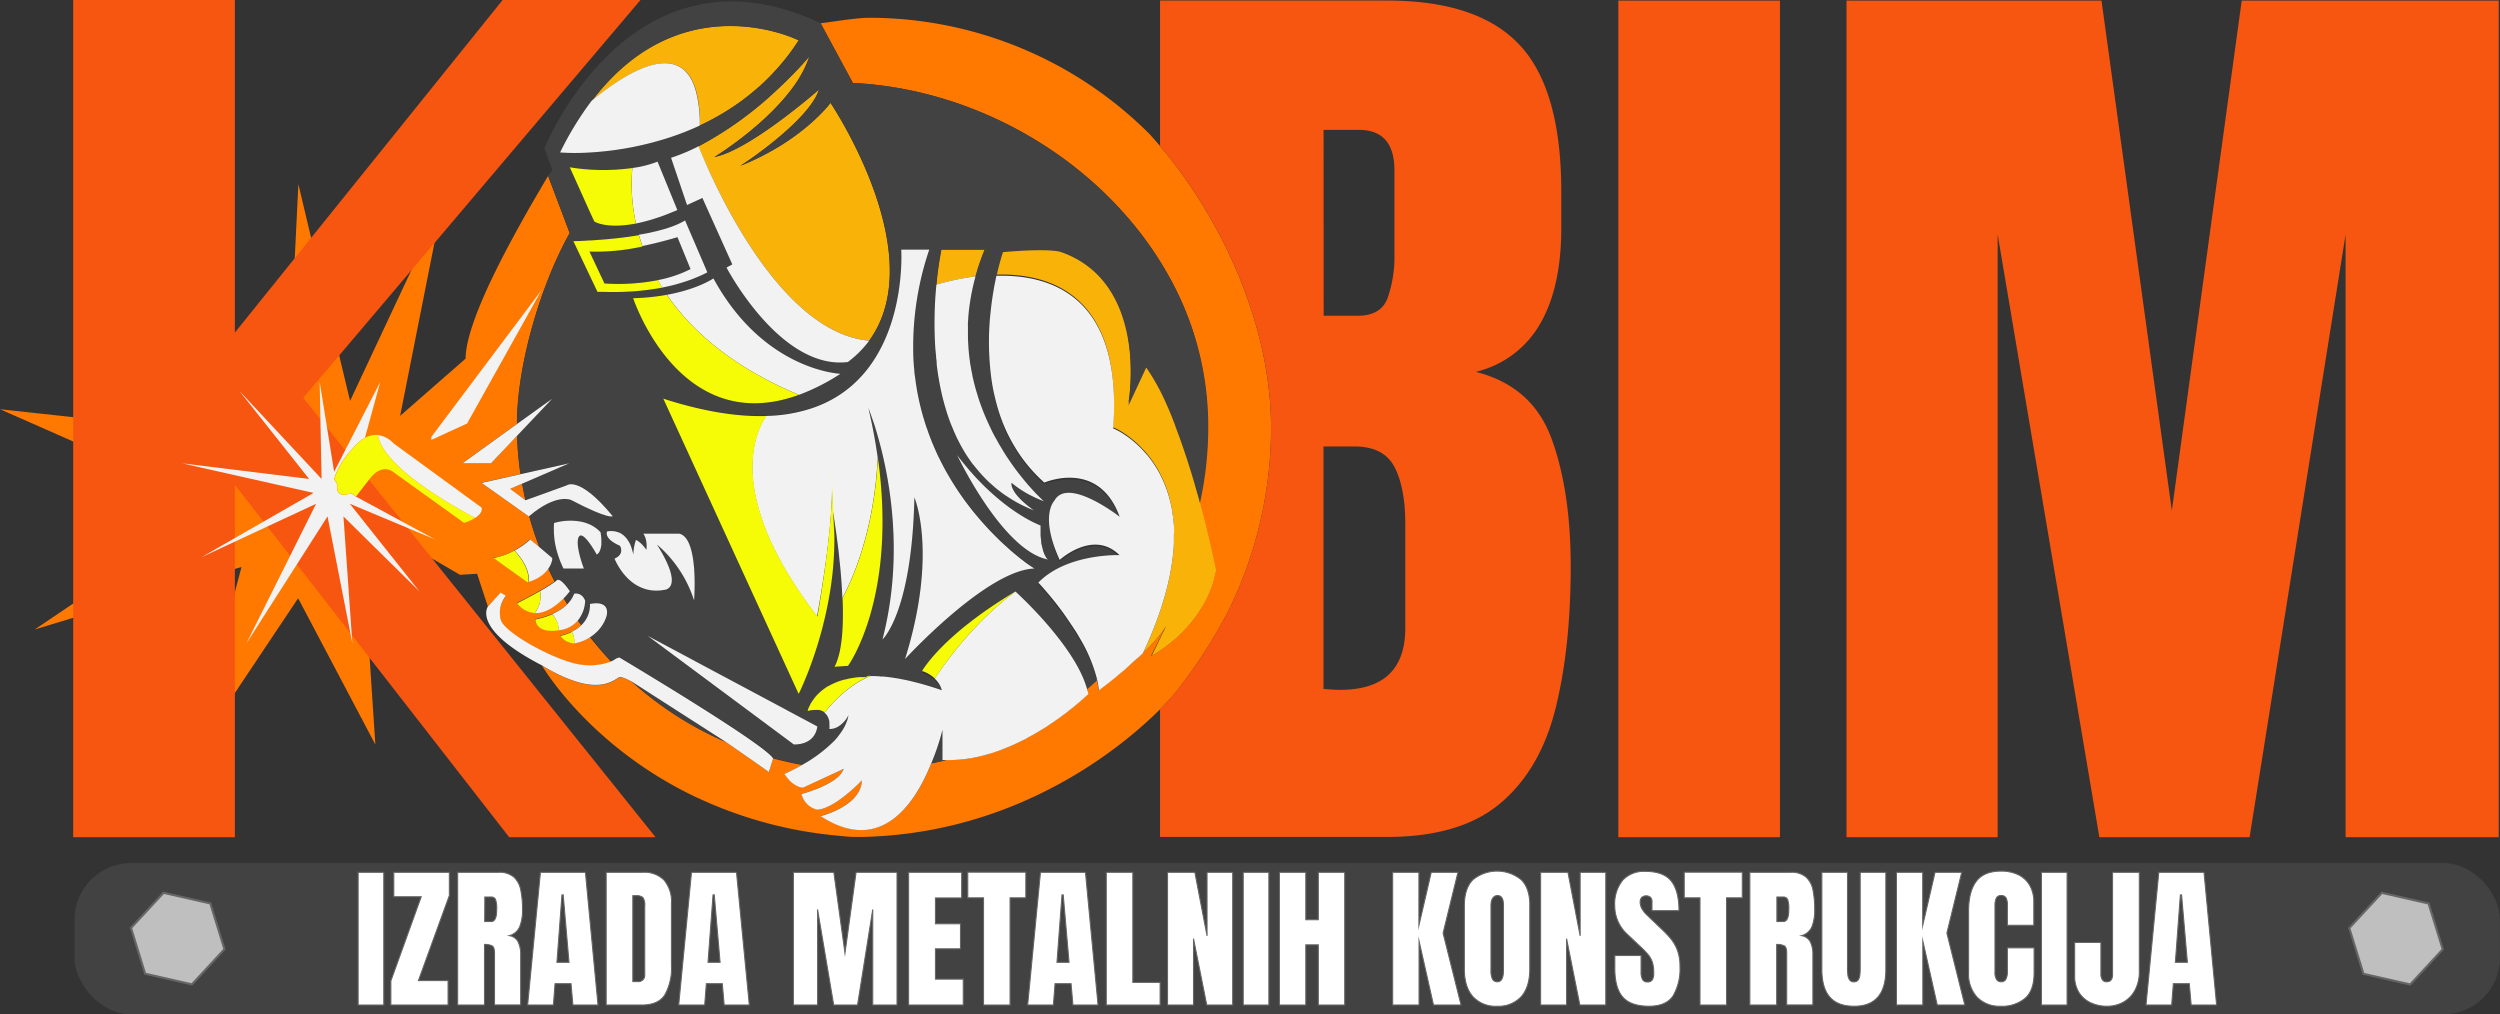 <svg xmlns="http://www.w3.org/2000/svg" viewBox="0 0 585.31 237.47"><rect x="0" y="0" width="585.31" height="237.47" fill="#333333" stroke="none"/><defs><style>.cls-1{fill:#f9b208;}.cls-2{fill:#ff7900;}.cls-3{fill:#424242;}.cls-4{fill:#f75611;}.cls-5{fill:#fff;stroke-width:0.25px;}.cls-5,.cls-6{stroke:#666;stroke-miterlimit:10;}.cls-6{fill:#bfbfbf;stroke-width:0.5px;}.cls-7{fill:#f2f2f2;}.cls-8{fill:#f6fc06;}</style></defs><g id="lite_orange" data-name="lite orange"><path class="cls-1" d="M244,274.67c-.24.37-.49.75-.74,1.11-1,1.47-2,2.86-3.14,4.17-.17.22-.36.43-.55.65s-.38.42-.56.64l-1.38,1.5c-.29.3-.58.6-.87.88s-.73.73-1.1,1.07-.72.66-1.07,1l-.05,0c-.36.33-.73.64-1.1.94s-.75.63-1.13.93c-.21.18-.43.34-.64.5-.4.32-.8.62-1.2.91a58,58,0,0,1-9.61,5.64,30.74,30.74,0,0,0-.78-7.66c-3.37-13.29-17-4.37-24.5,1.89,18.57-24.51,42-16.87,47.3-14.68C243.58,274.48,244,274.67,244,274.67Z" transform="translate(-56.99 -265.24)"/><path class="cls-1" d="M260.49,345c-21-1.77-36.45-36.81-40-45.51.23-.1.46-.23.67-.34a83.63,83.63,0,0,0,17.6-12.78,98.87,98.87,0,0,0,7.71-7.93,26.19,26.19,0,0,1-3.67,7c-6.58,9.19-18.14,16.31-18.58,16.57,8.24-1.61,24-15.37,24.49-15.8-2.18,7.11-17.46,17.35-18.48,17.88,14.61-5.81,21.18-14.77,21.18-14.77S275.23,324.58,260.49,345Z" transform="translate(-56.99 -265.24)"/><path class="cls-1" d="M341.8,398.62c-.05.32-.11.63-.17.93a21.42,21.42,0,0,1-.73,2.65c-.12.37-.25.75-.4,1.11-.28.73-.59,1.43-.93,2.11a31.84,31.84,0,0,1-9.44,11.09,27.46,27.46,0,0,1-3.5,2.28l3.42-7.07c-.11.21-.25.41-.38.61l-.12.16c-.09.14-.17.27-.27.41l0,.05c-.09.12-.16.23-.26.35l-.18.23c-.33.43-.69.88-1.08,1.32,0,0,0,0-.06.06-.24.28-.48.56-.73.83l-.76.82-.3.31-.57.56c-.25.26-.5.52-.76.76.41-.89.81-1.77,1.19-2.62s.78-1.81,1.13-2.69a75.79,75.79,0,0,0,3.27-9.83c.23-.85.41-1.68.58-2.49.08-.37.16-.74.22-1.1.32-1.61.54-3.17.69-4.65.09-.94.15-1.84.18-2.72,0-.53,0-1,0-1.53s0-1.15,0-1.7-.05-1-.1-1.48c0-.24,0-.47-.07-.69s-.07-.64-.11-.94-.06-.51-.11-.76c-.05-.41-.13-.82-.21-1.21s-.16-.74-.24-1.11c-.24-1-.52-2-.83-2.87a14.52,14.52,0,0,0-.54-1.4c-.13-.33-.26-.65-.41-1s-.15-.35-.24-.51a24.39,24.39,0,0,0-1.68-3,21,21,0,0,0-1.22-1.72l0,0c-.21-.29-.44-.55-.66-.81s-.45-.52-.68-.75-.41-.44-.61-.66a25.87,25.87,0,0,0-3.55-3l-.75-.49a16.74,16.74,0,0,0-2.25-1.2c2.26-30.5-14.08-36.09-27.35-35.73a58.93,58.93,0,0,1,1.57-5.92c11.49-1,13.63,0,13.63,0,20.48,7.24,15.94,34.8,15.75,35.94l4.16-8.92a50,50,0,0,1,4.87,8.86c.36.82.71,1.66,1.08,2.51s.7,1.74,1,2.65c1,2.62,1.95,5.35,2.82,8.07.26.83.53,1.66.78,2.47.3,1,.59,1.95.86,2.91s.54,1.91.81,2.84c.12.46.25.92.37,1.38.19.71.39,1.4.57,2.08l.52,2c.14.53.27,1,.39,1.53.19.76.37,1.47.53,2.17s.32,1.34.47,2c.24,1,.44,1.88.62,2.68.07.29.12.58.19.85s.11.52.16.75c.18.77.3,1.38.38,1.75S341.8,398.62,341.8,398.62Z" transform="translate(-56.99 -265.24)"/><path class="cls-1" d="M287.61,323.68c-.44,1.07-.83,2.12-1.2,3.18s-.67,2.07-1,3.1a56.76,56.76,0,0,0-9.17,1.93,79.7,79.7,0,0,1,1.17-8.21Z" transform="translate(-56.99 -265.24)"/></g><g id="dark_orange" data-name="dark orange"><path class="cls-2" d="M354.57,365.34a96.85,96.85,0,0,1-10,42.94,117.8,117.8,0,0,1-11.73,18.3l-.22.26c-.06.09-.14.19-.21.28s-.34.41-.51.61a2.17,2.17,0,0,0-.24.29h0s-.05.05-.06.08,0,0,0,0a2.18,2.18,0,0,0-.25.28c-.14.15-.26.3-.39.45a1.9,1.9,0,0,0-.24.25l-.6.64c-.43.45-.94,1-1.54,1.58-8.25,8.25-32.8,29.14-69.83,29.89q-1,0-2,0c-1.13-.06-2.26-.16-3.36-.28a98.3,98.3,0,0,1-32.89-8.79c-.32-.12-.62-.29-.92-.42-24-11.53-34.94-29.35-35.71-30.65,0,0,0,0,0,0s0,0,0,0v0a5.58,5.58,0,0,1,.52.32c11.63,6.83,15.53,3.73,17.58,2.48.33-.19,1.38.2,2.94,1A80.87,80.87,0,0,0,227,439c5.65,3.89,10,7,10,7l1-3.19c2.23.6,4.49,1.12,6.78,1.52l-1.24.69c-.34.19-.68.35-1,.5-1,.53-1.74.84-1.85.89h0c.1.14.18.28.28.4s.19.26.29.38a6.29,6.29,0,0,0,2.9,2.25l.31.09a2.1,2.1,0,0,0,.63.08l9-4.18h.36c-1.39,3.48-9.78,5.66-9.78,5.66a5,5,0,0,0,3.69,3.69c4.27-.3,10.45-6.88,10.45-6.88-.2,6.07-9.66,8.37-9.66,8.37,14.28,9.29,22.23-3.22,25.88-12.32,1.19-.23,2.38-.5,3.56-.8h.58c.51,0,1,0,1.54-.05s1.05-.06,1.57-.12a.18.18,0,0,0,.1,0c.49-.05,1-.11,1.44-.2a10.92,10.92,0,0,0,1.37-.24c.37-.06.75-.15,1.12-.23l.22-.05,1-.25c.39-.1.76-.2,1.14-.33s.64-.19.94-.29.73-.24,1.08-.37.69-.24,1-.38l.79-.31c.84-.33,1.66-.69,2.47-1.08.34-.15.66-.32,1-.48s.84-.41,1.24-.63.7-.36,1-.56l1.24-.69c.42-.24.83-.49,1.23-.74.79-.48,1.54-1,2.26-1.44.36-.24.72-.48,1.06-.73.69-.48,1.33-.94,1.93-1.39a7.21,7.21,0,0,0,.62-.47c.5-.37,1-.74,1.4-1.09l1.21-1,.54-.45c.22-.19.44-.38.62-.55s.43-.38.61-.54l.43-.39.26-.24.12-.12.05,0a13.44,13.44,0,0,0-.36-1.49c.79-.66,1.55-1.35,2.32-2.05a19,19,0,0,1,.44,2.65l.07-.07a.26.26,0,0,0,.1-.07c.44-.31,1.67-1.23,3.29-2.53.24-.19.49-.39.74-.61s.67-.55,1-.85l.9-.74,1.51-1.32c.47-.42,1-.85,1.44-1.3,0,0,0,0,.05,0a2.75,2.75,0,0,0,.27-.24l.32-.3.59-.56c.26-.24.51-.5.76-.76l.57-.56.3-.31.76-.82.3-.32c.15-.17.3-.34.43-.51s0,0,.06-.06c.3-.35.6-.7.87-1a2.92,2.92,0,0,1,.21-.28l.18-.23c.1-.12.17-.23.26-.35l0-.05c.1-.14.18-.27.27-.41l.12-.16c.13-.2.27-.4.38-.61l-1.46,3-2,4c.09-.05.84-.44,2-1.19.45-.32,1-.67,1.54-1.09a31.84,31.84,0,0,0,9.44-11.09c.34-.68.65-1.38.93-2.11.15-.36.28-.74.4-1.11a21.42,21.42,0,0,0,.73-2.65c.07-.3.14-.61.19-.93,0,0,0-.15-.1-.45s-.2-1-.38-1.75c0-.23-.1-.48-.16-.75s-.12-.56-.19-.85c-.18-.8-.38-1.69-.62-2.68-.15-.63-.3-1.28-.47-2s-.34-1.41-.53-2.17c-.12-.5-.25-1-.39-1.53l-.52-2c-.18-.68-.36-1.37-.56-2.08a81.22,81.22,0,0,0,1.94-17.67A71.5,71.5,0,0,0,330.13,329c-.49-.86-1-1.71-1.54-2.57-14.93-23.94-42.86-40.34-71.92-41.77l-7.57-14c.94,0,8.07-1.26,11.34-1.26a92.89,92.89,0,0,1,65.69,27.23c.83.91,1.65,1.84,2.46,2.81.52.6,1,1.23,1.54,1.85C343.91,318.34,354.57,342.29,354.57,365.34Z" transform="translate(-56.99 -265.24)"/><path class="cls-2" d="M240.67,446.44l.27.4c-.1-.12-.18-.26-.28-.4Z" transform="translate(-56.99 -265.24)"/><path class="cls-2" d="M304,434c.68-.48,1.33-.94,1.93-1.39C305.36,433.06,304.72,433.52,304,434Z" transform="translate(-56.99 -265.24)"/><path class="cls-2" d="M306.58,432.14c1-.76,1.87-1.46,2.61-2.08C308.45,430.69,307.58,431.39,306.58,432.14Z" transform="translate(-56.99 -265.24)"/><path class="cls-2" d="M314.35,426.71l0,0a.26.26,0,0,1-.1.07A.22.22,0,0,0,314.35,426.71Z" transform="translate(-56.99 -265.24)"/><path class="cls-2" d="M320,422.22a4.19,4.19,0,0,0,.33-.26l-.9.74Z" transform="translate(-56.99 -265.24)"/><path class="cls-2" d="M180,382.36l-3.58-2.67,2.81-1.22C179.45,379.79,179.71,381.08,180,382.36Z" transform="translate(-56.99 -265.24)"/><path class="cls-2" d="M200.06,420.17a13.78,13.78,0,0,1-6.6.81c-3.19-.25-8.77-2.66-13.12-5.25-3.21-1.92-5.75-3.94-6.12-5.31a6.28,6.28,0,0,1,.71-4.91,5.94,5.94,0,0,1,.48-.7l-1.08-.66-.16-.11-2.94,3.25-2.54-7.72-4,.25L158.14,396l-3.87-2.28-2.47-1.46,24.61,34-33.93-22.68,1.05,15.73.23,3.42,1.11,16.83L126.79,405.3l-25.25,37.8,12-45.13-12.13,3.68-27.23,8.22-9.07,2.75,9.07-6.11,27.23-18.36,6.74-4.52-6.74-3-27.23-12L57,361.05l17.15,1.86,27.23,2.95.63.06,9,1-6.86-12.22-.58-1-2.14-3.8-17-30.32,17,17.15,8.72,8.79.71.72,13.45,13.54,1.61-32.63.07-1.3.86-17.49,3,12.66.2.87,6.38,26.66.31,1.33,2.21,9.23,12.81-27.32,1.41-3,7.29-15.58-1.8,9.09-.3,1.53-7.69,38.78L166,349.2c0-6,5-16.9,10-26.33a1.09,1.09,0,0,1,.08-.15c1.75-3.3,3.51-6.42,5-9.07h0l4.22-7.22,5.06,13.38c-6.54,11.63-12.32,30.39-12.35,44.69l-12.81,9.22h6.69l6.15-6.5a77.06,77.06,0,0,0,.79,9h0l-9.13,2.05,11.06,7.85.1-.08c.69,2.5,1.48,4.93,2.39,7.33L181,391.55c-.33.29-.64.57-1,.83a10.34,10.34,0,0,1-.87.65l-.45.3-.46.29-.25.16-.62.36h0a16.74,16.74,0,0,1-4.12,1.59l-.16,0-.21,0a3.58,3.58,0,0,1-.38.06l7.91,5.68.26-.08h0a.83.83,0,0,0,.18-.05,10.85,10.85,0,0,0,2-.88l.18-.1.32-.21a7.07,7.07,0,0,0,.66-.49l.24-.21.25-.24a3.88,3.88,0,0,0,.48-.54,3.66,3.66,0,0,0,.32-.43c.48,1.06,1,2.12,1.53,3.15a36.31,36.31,0,0,1-3.44,2.15h0a4.45,4.45,0,0,0-.48.26l-.6.34-.84.45-.47.25-.42.24-.44.23c-.29.15-.54.27-.77.4l-.64.32-.72.38a7.44,7.44,0,0,0,.82.85c.1.1.22.18.32.27a3.83,3.83,0,0,0,.39.27.25.25,0,0,0,.1.08,5.87,5.87,0,0,0,.92.49l.6.18.34.07a4.07,4.07,0,0,0,.61.08c2.71.15,5.26-1.93,6.81-3.48.28.49.57,1,.86,1.47-.21.21-.43.4-.65.58a4.43,4.43,0,0,1-.45.34,12.4,12.4,0,0,1-2.41,1.36l-.59.25c-.59.22-1.13.41-1.62.55l-.31.08-.21.07-.79.18a1.84,1.84,0,0,0-.32.06h-.11l-.08,0a2.55,2.55,0,0,0,1,1.83l.31.22a6.24,6.24,0,0,0,4.17.49h0l.2,0,.21,0a6.67,6.67,0,0,0,4.13-2.22c.26.39.53.75.8,1.13l-.46.4c-.17.14-.34.26-.52.39a11.15,11.15,0,0,1-1.25.73c-.13.06-.25.12-.39.17l-.33.14a3,3,0,0,1-.36.14,2.22,2.22,0,0,1-.39.12,5.8,5.8,0,0,1-.59.19l-.64.15h0a5.64,5.64,0,0,0,.48.56l.36.32.22.16a3.44,3.44,0,0,0,.75.44,3,3,0,0,0,1.45.28l.24,0a9.34,9.34,0,0,0,3.49-1.39h0C196.7,416.43,198.35,418.34,200.06,420.17Z" transform="translate(-56.99 -265.24)"/></g><g id="gray"><path class="cls-3" d="M227,439a80.87,80.87,0,0,1-22.13-14.2Z" transform="translate(-56.99 -265.24)"/><path class="cls-3" d="M218.63,328.25a29.07,29.07,0,0,1-7.64,2.58,48.89,48.89,0,0,1-12.53.78l-3.52-7.47a50.47,50.47,0,0,0,12.43-1.28c4.6-1,8.2-2.08,8.2-2.08Z" transform="translate(-56.99 -265.24)"/><path class="cls-3" d="M278.59,443.19c-1.18.3-2.37.57-3.56.8a53.65,53.65,0,0,0,2.52-7.91v7.07C277.89,443.18,278.24,443.19,278.59,443.19Z" transform="translate(-56.99 -265.24)"/><path class="cls-3" d="M252.12,386v0h0v0h0Zm0,0v0h0v0Zm49.18-3.44c-.28-.09-.54-.19-.8-.29.27.11.55.22.84.32C301.32,382.56,301.31,382.56,301.3,382.54Zm-1.29,19,0,0,0,0ZM297.34,384a34,34,0,0,1-3.29-1.73A28.45,28.45,0,0,0,297.34,384Zm-7.21-24.52a36.43,36.43,0,0,0,1.28,4C290.92,362.13,290.49,360.8,290.13,359.46ZM289,353.83a43.19,43.19,0,0,0,.82,4.29C289.45,356.69,289.19,355.26,289,353.83Zm-9,11.2c-.32-.79-.63-1.61-.9-2.42C279.3,363.42,279.59,364.23,279.93,365Zm-18.7-1.76c-.21-.65-.4-1.17-.56-1.58C260.82,362.1,261,362.62,261.23,363.27Zm-1.89,60.23h0c-.22,0-.42,0-.62,0C259,423.52,259.14,423.5,259.34,423.5Zm-4.7.72.11,0c-.24.06-.46.13-.68.2Zm-.73-24.09c.14,1.73.25,3.46.31,5.14C254.17,403.59,254.05,401.85,253.91,400.13Zm-.22-2.61a.42.42,0,0,1,0-.12c.1.9.18,1.81.25,2.73V400C253.84,399.19,253.76,398.36,253.69,397.52Zm-1.33,23.83c.08-.18.17-.35.25-.53-.09.19-.18.36-.27.53Zm-.19-34.74c0,.05,0,.1,0,.16,0,.42,0,.84.09,1.26,0-.58-.06-1.14-.11-1.71C252.16,386.42,252.17,386.51,252.17,386.61Zm0-.61h0v0h0s0,0,0-.05Zm0-.56h0v0l0-.27c0,.25.06.49.07.74Zm-.47,39.93h0l.32-.16-.32.15Zm-.65.37.06-.05-.14.08Zm-.26,7a2.39,2.39,0,0,1,.12.22c.06.13.13.27.18.39-.05-.13-.12-.26-.17-.39S250.78,432.83,250.73,432.76Zm-.44-.54a2.8,2.8,0,0,1,.22.25,1.1,1.1,0,0,1,.19.25,1.44,1.44,0,0,0-.18-.25A1.84,1.84,0,0,0,250.29,432.22Zm-.64-.44a2.36,2.36,0,0,1,.41.25,2.75,2.75,0,0,0-.38-.24Zm.31-5.37h0a.65.65,0,0,0-.09.08.47.47,0,0,1,.09-.06S250,426.41,250,426.41Zm-.79,5.17.31.13-.16-.08Zm-.3-.08-.11,0h-.09a2.5,2.5,0,0,1,.49.11.49.49,0,0,0-.16-.05A.61.61,0,0,1,248.87,431.5Zm.06-4.23.24-.23-.15.13a4.17,4.17,0,0,0-.37.36l0,0,0,0-.17.17a.5.5,0,0,1,.14-.12l.14-.14A2.13,2.13,0,0,1,248.93,427.27Zm-.78,4.15.31,0h-.31Zm-1.44-1.36c.07-.1.13-.21.19-.31s0-.05,0-.09l-.06.09C246.83,429.86,246.76,430,246.71,430.06Zm-38-15.89-.1-.05,34.19,25.41-34.08-25.34Zm8.33-97.09.29-.18Zm-.57.3a19.38,19.38,0,0,1-2.33,1A17.06,17.06,0,0,0,216.5,317.38ZM214.71,332c-.89.22-1.78.42-2.67.59h0c-.53.1-1.06.2-1.6.28.54-.07,1.08-.17,1.62-.27C212.92,332.41,213.81,332.21,214.71,332Zm-10.29,1.51c.85,0,1.74-.11,2.68-.21C206.16,333.38,205.26,333.44,204.42,333.5ZM200.87,396a1.82,1.82,0,0,0,.11.26c-.06-.17-.1-.26-.1-.26Zm-12,2.32h0c-.12-.25-.24-.49-.35-.73C188.65,397.86,188.77,398.1,188.89,398.35Zm-2.22-10.27.06-.42h0S186.7,387.81,186.67,388.08Zm65.45-2.1v0h0v0Z" transform="translate(-56.99 -265.24)"/><path class="cls-3" d="M330.13,329c-14.5-25.33-43.38-42.86-73.46-44.34l-7.57-14C204.47,249.81,184.44,300,184.44,300l1.89,5.09-1,1.31,5.06,13.38c-6.54,11.63-12.32,30.39-12.35,44.69l8.22-5.92-8.19,8.64a77.06,77.06,0,0,0,.79,9l11.38-2.54-11,4.76c.23,1.32.49,2.61.77,3.89h0v0l9.67-3.49s2.88-2.41,10.76,7.17c0,0-.6,1-9.77-3.79,0,0-3.45-1.61-9.76,3.79.69,2.5,1.48,4.93,2.39,7.33h0l3,2.47a1.47,1.47,0,0,1,0,.2,1.19,1.19,0,0,0,0,.24,6.07,6.07,0,0,1-.58,1.53,5,5,0,0,1-.29.47c.48,1.06,1,2.12,1.53,3.15a3.55,3.55,0,0,0,.44-.36c.89-.84,3.06,2.52,3.09,2.54a16.91,16.91,0,0,1-1.44,1.66c.28.49.57,1,.86,1.47a6.81,6.81,0,0,0,1.62-2.47,2,2,0,0,1,1.35.16,1,1,0,0,1,.25.15,1.33,1.33,0,0,1,.19.14,1.94,1.94,0,0,1,.32.32,2.88,2.88,0,0,1,.23.34,2.7,2.7,0,0,1,.25.48,7.88,7.88,0,0,1-1.75,4.65c.26.39.53.75.8,1.13a6.48,6.48,0,0,0,2.06-5c5.08-1,3.89,2.79,3.89,2.79a8.65,8.65,0,0,1-.68,1.61,7.09,7.09,0,0,1-.44.71,4.34,4.34,0,0,1-.49.64,3.77,3.77,0,0,1-.53.59,2.63,2.63,0,0,1-.42.4,2.17,2.17,0,0,1-.37.32l-.47.37c-.17.12-.32.23-.48.33,1.54,2,3.19,3.89,4.9,5.72a5.77,5.77,0,0,0,1.16-.68l.75-.25s34.41,20.39,36,23.6c2.23.6,4.49,1.12,6.78,1.52a33.62,33.62,0,0,0,7.54-5.62c.36-.38.71-.78,1-1.18l0,0c.22-.27.42-.54.61-.82s.41-.6.59-.9a12.07,12.07,0,0,0,.63-1.31,2.4,2.4,0,0,0,.17-.4c.07-.19.14-.37.19-.56a8.81,8.81,0,0,0,.2-.92l-.24.44a6.55,6.55,0,0,1-2.26,2.3c-.14.07-.29.15-.44.21l-.31.11a3.78,3.78,0,0,1-1.23.19,5.36,5.36,0,0,0,0-1.08c0-.09,0-.17,0-.27a2.89,2.89,0,0,1,0-.29c0-.2-.08-.4-.13-.6a2.76,2.76,0,0,0-.08-.27c-.05-.12-.12-.26-.18-.39a2.39,2.39,0,0,0-.12-.22.08.08,0,0,1,0,0,1.1,1.1,0,0,0-.19-.25,2.8,2.8,0,0,0-.22-.25,1.92,1.92,0,0,0-.23-.19,1.53,1.53,0,0,0-.3-.19l-.08,0h0a.33.33,0,0,0-.17-.07l-.31-.13h0a2.5,2.5,0,0,0-.49-.11.71.71,0,0,0-.21,0h-.31a1.1,1.1,0,0,0-.26,0,8.29,8.29,0,0,0-1.83.24l.11-.35.15-.4c.07-.16.14-.34.24-.53a2.09,2.09,0,0,0,.15-.3c0-.1.12-.2.18-.31l.06-.09a.73.73,0,0,0,.05-.09c.09-.15.19-.28.29-.44s.2-.28.31-.45.4-.5.64-.75c0,0,0-.06.09-.09s.06-.07.1-.1l.09-.09,0,0s0-.05.05-.07a.05.05,0,0,1,0,0,.08.08,0,0,1,.05,0,1.18,1.18,0,0,1,.25-.25l.06-.06.15-.13c.21-.19.44-.36.69-.55a.65.65,0,0,1,.09-.08h0l.53-.36.36-.24a.13.13,0,0,0,.06,0l.08,0,.06-.05h0l.58-.32,0,0,.32-.15c.33-.17.69-.32,1.06-.47l.46-.16c.18-.08.37-.13.55-.19l.57-.16.11,0,.11,0c.22-.07.43-.12.66-.17l.81-.16.95-.15c.32-.05.66-.08,1-.11l.43,0h.05c.2,0,.4,0,.62,0h.45c.31,0,.64,0,1,0,.79,0,1.6,0,2.47.12l.55,0c1.39.13,2.88.36,4.49.67.6.11,1.2.24,1.83.39a70.28,70.28,0,0,1,7.41,2.17,5.6,5.6,0,0,0-1.67-2.72,8.08,8.08,0,0,0-3-1.77s4.59-8.38,21.92-18.64c0,0,13.68,12.32,16.68,22.53.79-.66,1.55-1.35,2.32-2.05a35.88,35.88,0,0,0-3.75-9.1c-.37-.64-.74-1.28-1.13-1.91-1-1.55-2-3-2.95-4.38l-1.15-1.54c-1.13-1.48-2.17-2.73-3-3.68-.27-.32-.51-.61-.74-.86l-.05-.06c-.2-.23-.37-.41-.51-.56l-.45-.49,0,0h0c6.73-6.89,19-6.43,19-6.43-6.12-6.12-14,1.12-14,1.12-4.78-10.39-1.26-13.83-1.26-13.83,3.08-5.82,15.3,3.73,15.3,3.73-4.92-13.61-17.63-8-17.63-8a35.82,35.82,0,0,1-6.36-7.44q-.63-1-1.2-2c-.38-.67-.71-1.35-1.05-2h0c-.33-.69-.64-1.38-.93-2.08-.15-.36-.29-.71-.41-1.06a36.43,36.43,0,0,1-1.28-4c-.12-.45-.23-.89-.34-1.34a43.19,43.19,0,0,1-.82-4.29h0c-.11-.78-.2-1.54-.27-2.32a64.71,64.71,0,0,1,0-12.77h0c.06-.7.14-1.39.23-2.06.17-1.39.37-2.7.59-3.92.08-.54.19-1.07.29-1.57s.21-1.06.32-1.57a58.93,58.93,0,0,1,1.57-5.92c11.49-1,13.63,0,13.63,0,20.48,7.24,15.94,34.8,15.75,35.94l4.16-8.92,0,0a51.43,51.43,0,0,1,4.85,8.84c.38.83.73,1.68,1.08,2.55s.7,1.74,1,2.65c1,2.62,1.95,5.35,2.82,8.07.26.83.53,1.66.78,2.47.3,1,.59,1.95.86,2.91s.55,1.91.81,2.84c.13.46.26.92.38,1.38a81.22,81.22,0,0,0,1.94-17.67A71.5,71.5,0,0,0,330.13,329ZM197.77,392.53c0,.19,0,.36-.05.53s-.05.31-.09.45a1.81,1.81,0,0,1-.1.37,2.36,2.36,0,0,1-.35.73,1,1,0,0,1-.13.15.49.49,0,0,1-.12.13l-.09.07a.55.55,0,0,1-.17.1s-3.21-5.9-4.19-4.11,1.19,7.4,1.19,7.4h-4.78c-.12-.25-.24-.49-.34-.73s-.21-.48-.31-.71c-.19-.47-.35-.92-.5-1.36s-.23-.66-.32-1-.17-.62-.25-.92a0,0,0,0,0,0,0c-.1-.4-.18-.79-.24-1.15-.1-.57-.17-1.08-.21-1.56,0-.26-.05-.51-.06-.74h0a3.54,3.54,0,0,1,0-.45,12.41,12.41,0,0,1,0-1.63c0-.27.05-.42.05-.42h0a13.7,13.7,0,0,1,6.14-.33,3.63,3.63,0,0,1,.67.15,4.76,4.76,0,0,1,.83.25l.56.22a4.49,4.49,0,0,1,.58.28,5.54,5.54,0,0,1,.5.29,2.65,2.65,0,0,1,.39.26,6.43,6.43,0,0,1,1.13,1c.05,0,.08.08.08.1l0,0h0c.07.39.09.74.12,1.08s0,.66,0,.95S197.78,392.35,197.77,392.53Zm51-106.33c-2.18,7.11-17.46,17.35-18.48,17.88,14.61-5.81,21.18-14.77,21.18-14.77s23.79,35.27,9.05,55.67a24.16,24.16,0,0,1-5,5c-15.84,1.95-28.4-22.12-28.4-22.12l1.35-.74-7-15.55-3.6,1.65-3.74-11.06a44.68,44.68,0,0,0,6.45-2.7c.23-.1.46-.23.67-.34a83.63,83.63,0,0,0,17.6-12.78,98.87,98.87,0,0,0,7.71-7.93,26.19,26.19,0,0,1-3.67,7c-6.58,9.19-18.14,16.31-18.58,16.57C232.49,300.39,248.26,286.63,248.74,286.2Zm5,66.55a48.53,48.53,0,0,1-9.73,4.94c-28,10.2-38.77-22.64-38.77-22.64a49.63,49.63,0,0,0,7.87-.79c7.27-1.32,10.89-3.84,10.89-3.84C235.83,352.09,253.76,352.75,253.76,352.75ZM188.16,301a73.73,73.73,0,0,1,7.39-12.11c18.57-24.51,42-16.87,47.3-14.68.73.3,1.12.49,1.12.49-.24.37-.49.75-.74,1.11-.5.73-1,1.46-1.53,2.15s-1.06,1.36-1.61,2c-.17.22-.36.43-.55.65l-.56.64-1.38,1.5c-.29.3-.58.6-.87.88s-.73.73-1.1,1.07-.72.66-1.07,1l-.05,0c-.36.33-.74.64-1.1.94s-.75.64-1.13.93c-.21.18-.43.34-.64.5-.4.32-.8.62-1.2.91a58,58,0,0,1-9.61,5.64,62.87,62.87,0,0,1-6.5,2.6,74.25,74.25,0,0,1-19.21,3.71A52.75,52.75,0,0,1,188.16,301Zm2.25,3.44a48.88,48.88,0,0,0,14.39.2.92.92,0,0,0,.25-.05,25.16,25.16,0,0,0,5.89-1.49l4.64,11.35c-1,.41-1.9.79-2.78,1.13s-1.73.62-2.53.87c-.41.14-.8.26-1.19.37l-1.12.3q-1.08.29-2.07.48c-7,1.36-9.75-.46-9.75-.46l-1-2.15Zm8.06,29.16c-.19,0-.38,0-.53,0l-.64,0h-.41l-5.65-11.88h0c1.22,0,2.39-.07,3.51-.14.74,0,1.46-.07,2.15-.12,1.9-.13,3.62-.29,5.2-.48l1-.12.47-.07c.26,0,.52-.06.77-.1.79-.11,1.54-.22,2.26-.35s1.49-.26,2.17-.4l1.29-.29c.59-.12,1.13-.26,1.63-.4,1-.26,1.83-.53,2.53-.78.25-.08.48-.17.69-.25h0a2.18,2.18,0,0,1,.23-.09l.49-.2.67-.3.2-.1.57-.3.12-.08.15-.09h0L222.6,329a22.86,22.86,0,0,1-2.12,1c-.25.12-.5.22-.77.32-.65.28-1.3.52-2,.74-.24.09-.49.17-.72.24-.77.25-1.53.47-2.3.67s-1.79.42-2.68.6c-.54.1-1.08.2-1.62.27s-.8.13-1.19.18l-1.17.15h0c-.31,0-.63.08-.94.1-.94.1-1.83.18-2.68.21C201.89,333.65,199.8,333.62,198.47,333.57Zm9,69.38a5.89,5.89,0,0,1-.58-.24l-.4-.2a3.48,3.48,0,0,1-.38-.2,10.78,10.78,0,0,1-2.79-2.33c-.13-.14-.25-.28-.35-.41l-.12-.14-.5-.68c-.1-.14-.19-.28-.26-.4l-.29-.45a13.78,13.78,0,0,1-.84-1.61.21.21,0,0,1,0-.11h0s0,0,0-.05a0,0,0,0,1,0,0l0,0a0,0,0,0,1,0,0h0c2.48-1.08,1.27-3,1.27-3-3.94-1.72-3-3.36-3-3.36a4.74,4.74,0,0,1,2.5.16.56.56,0,0,1,.21.09.08.08,0,0,1,.06,0,1.8,1.8,0,0,1,.31.14,2.7,2.7,0,0,1,.4.25l.21.15.08.05.33.31.23.24a3.36,3.36,0,0,1,.45.58l.18.26.31.53a3,3,0,0,1,.19.41A10.51,10.51,0,0,1,205,394c0,.16.08.31.12.43.07.28.12.5.15.65a.89.89,0,0,1,0,.19v0a11.36,11.36,0,0,1,.6-3.6,2.08,2.08,0,0,1,.32.14l.16.09a7.3,7.3,0,0,1,1.63,1.6,2.89,2.89,0,0,1,.21.28l.14.18c.28-2.62-.74-3.78-.74-3.78H216c4.68,1,3.49,15.65,3.49,15.65a28.58,28.58,0,0,0-8.69-13.16c6.7,10.65,1.62,10.61,1.62,10.61a9.3,9.3,0,0,1-4.35-.2A5.84,5.84,0,0,1,207.49,403Zm40.87,32.38c-.66,4.59-5.53,4.2-5.53,4.2l-34.19-25.41.1.05-.09-.06Zm20.52-15.79c7.77-24.9,2.19-37.84,2.19-37.84-.59,27.11-7.48,33.26-7.48,33.26,5.12-19.65,1.69-37.79-1-47.28-.15-.52-.28-1-.42-1.47s-.28-.9-.4-1.31c-.2-.6-.39-1.15-.56-1.63s-.23-.69-.33-1-.17-.43-.23-.61c-.19-.5-.31-.81-.35-.9q1.43,6.12,2.18,11.6c4.64,32.93-7,48.74-7,48.74l-3.17.22h0c.09-.17.18-.34.27-.53s.2-.46.29-.71a17.73,17.73,0,0,0,.7-2.49c.06-.3.12-.61.17-.93s.1-.61.14-.92.1-.73.14-1.11.06-.62.09-.94a69.15,69.15,0,0,0,.08-8.45c0-.84-.07-1.69-.12-2.56s-.11-1.72-.19-2.58c0-.4-.06-.8-.1-1.2,0-.09,0-.18,0-.27,0-.42-.08-.85-.13-1.26-.08-.86-.18-1.71-.26-2.55-.15-1.32-.32-2.62-.49-3.87-.1-.74-.2-1.47-.3-2.17-.17-1.17-.34-2.3-.5-3.37v.44s0,0,0,0,0,0,0,.05h0v0a2.85,2.85,0,0,1,0,.29c.05.57.08,1.13.11,1.71,0,1,.06,1.9.07,2.84a77.41,77.41,0,0,1-1.25,14.24c-.06.37-.14.75-.21,1.13-.33,1.76-.71,3.46-1.12,5.06-.11.48-.24,1-.36,1.42a94.93,94.93,0,0,1-3.14,9.67q-.31.81-.6,1.5c-.24.59-.46,1.13-.67,1.6-.07.17-.15.33-.22.5s-.19.44-.28.62l-.16.36-.15.32a3.18,3.18,0,0,0-.16.31l-.05.1-31.69-69.13c9.6,3.09,17.57,4.28,24.16,4.06a36,36,0,0,0,10.8-1.83c22.8-7.73,20.84-37.12,20.84-37.12h6.58c-.66,2-1.22,4-1.71,5.94,0,0,0,0,0,0a71,71,0,0,0-1.86,11.21c0,.18,0,.35,0,.53-.05.61-.08,1.22-.11,1.82-.06,1.43-.08,2.82-.05,4.19,0,.79,0,1.56.09,2.34s.1,1.53.17,2.28c0,.5.1,1,.17,1.5s.13,1.11.22,1.66.19,1.22.3,1.82.22,1.13.34,1.69.24,1.11.38,1.66c.09.36.17.73.27,1.09.19.72.39,1.43.61,2.12.06.21.12.43.2.64.13.45.27.89.44,1.33s.31.9.47,1.34.4,1.08.62,1.61a1.66,1.66,0,0,0,.12.31c.09.22.18.44.28.66.21.53.44,1,.67,1.55.1.23.22.47.32.7s.32.69.5,1c.3.64.63,1.26.95,1.87.48.92,1,1.81,1.51,2.67.25.43.51.86.78,1.27a61.82,61.82,0,0,0,4.06,5.78c.32.43.66.84,1,1.24a72.13,72.13,0,0,0,4.86,5.36c.42.41.82.81,1.22,1.19s.79.74,1.18,1.08l1.1,1c.81.69,1.55,1.3,2.21,1.83.16.14.34.26.49.37l.24.19.62.48c1.2.89,1.9,1.33,1.9,1.33C288,398.67,268.88,419.54,268.88,419.54Zm32.51-25.18c.06.2.14.38.2.54a1.26,1.26,0,0,0,.12.26,2.24,2.24,0,0,0,.13.27,3,3,0,0,0,.3.49.56.56,0,0,0,.1.15l.16.18c-10.58-2-21-23.81-21.35-24.49.27.38.56.74.84,1.09.49.63,1,1.23,1.48,1.81s.76.9,1.15,1.33.75.84,1.13,1.24a57.07,57.07,0,0,0,4.34,4.18c.55.47,1.09.92,1.62,1.34l1.51,1.18.83.59,1.71,1.14.51.32.67.41.61.35.13.07c.69.38,1.27.68,1.75.9s.64.29.84.38l.19.08.26.08c0,.32,0,.62,0,.91s0,.31,0,.47,0,.56,0,.82a14.21,14.21,0,0,0,.15,1.44,1.09,1.09,0,0,0,0,.26c0,.14,0,.28.06.41a4.12,4.12,0,0,0,.12.53,6.79,6.79,0,0,0,.2.78.36.36,0,0,0,0,.1A3.56,3.56,0,0,0,301.39,394.36Zm-12.78-29.48c.51,1.09,1.05,2.13,1.59,3.12l.55,1c.18.33.37.64.56.95s.37.63.56.93h0c.4.67.8,1.29,1.22,1.9s.81,1.19,1.21,1.74c.27.38.53.73.79,1.08a1.31,1.31,0,0,0,.11.12c.13.19.28.38.43.57l.43.54.56.7.09.1c.2.26.42.51.63.75h0l.67.78.77.86.33.35c.33.33.61.64.87.91.69.7,1.15,1.13,1.3,1.26v0c-.27-.1-.55-.2-.81-.31-.48-.2-.94-.4-1.38-.62l-.54-.26a23.88,23.88,0,0,1-4.65-3l-.13-.1h0c0,.1,0,.22,0,.33a.85.85,0,0,0,0,.22c0,.13.06.25.1.38s.08.23.13.34a3.77,3.77,0,0,0,.34.66c.1.18.21.34.32.52a13.8,13.8,0,0,0,1.62,1.8l.49.44a26.23,26.23,0,0,0,2.1,1.67.2.2,0,0,1,.09.06l.08.05a1.11,1.11,0,0,1-.34-.14,12.07,12.07,0,0,1-1.12-.47,2.3,2.3,0,0,1-.32-.15,28.45,28.45,0,0,1-3.29-1.73,2.49,2.49,0,0,1-.3-.19c-.31-.18-.61-.38-.91-.58-.49-.31-1-.65-1.43-1-.24-.18-.47-.35-.69-.54a9.52,9.52,0,0,1-.87-.7c-.28-.23-.55-.47-.83-.74a20.85,20.85,0,0,1-1.65-1.61c-.24-.24-.47-.49-.69-.74l-.14-.15c-.24-.27-.46-.54-.69-.81s-.65-.81-1-1.22-.44-.58-.65-.88a34.76,34.76,0,0,1-2.74-4.57c-.24-.43-.45-.87-.65-1.32s-.38-.82-.54-1.23a9.35,9.35,0,0,1-.39-.94c-.34-.8-.63-1.61-.9-2.42-.16-.45-.3-.9-.44-1.37s-.28-.9-.4-1.36-.25-.93-.37-1.38-.22-.93-.32-1.4-.18-.77-.25-1.16c-.2-1-.38-2-.54-3-.13-.84-.24-1.66-.33-2.49l0-.27c0-.45-.1-.91-.13-1.36,0-.23,0-.45-.07-.67,0-.4-.06-.79-.1-1.19a92.59,92.59,0,0,1,.24-15.08,79.7,79.7,0,0,1,1.17-8.21h10.16c-.44,1.07-.83,2.12-1.2,3.18-.17.51-.35,1-.5,1.55s-.31,1-.45,1.55c-.32,1.16-.6,2.3-.84,3.44-.1.48-.19,1-.27,1.42s-.13.75-.18,1.12-.13.84-.18,1.25c-.11.83-.18,1.64-.25,2.45,0,.37-.05.75-.07,1.12s0,.68,0,1,0,1,0,1.43c0,.79,0,1.57.06,2.35s.09,1.5.16,2.24.16,1.48.26,2.2c0,.36.11.71.17,1.08s.11.71.19,1.06.15.78.22,1.17.14.61.21.91.21.88.32,1.31c.05.16.09.34.14.51.12.45.25.9.39,1.34s.27.92.42,1.37c.25.75.52,1.49.79,2.21.23.56.45,1.13.67,1.68C287.93,363.41,288.27,364.15,288.61,364.88Z" transform="translate(-56.99 -265.24)"/><rect class="cls-3" x="17.45" y="202.06" width="567.85" height="35.41" rx="13.26"/></g><g id="kbim"><path class="cls-4" d="M489.3,461.25V265.38H549l16.47,119.41,16.36-119.41H642V461.25H606.15V320.13L583.67,461.25H548.5L524.69,320.13V461.25Z" transform="translate(-56.99 -265.24)"/><path class="cls-4" d="M435.88,461.25V265.38h37.84V461.25Z" transform="translate(-56.99 -265.24)"/><path class="cls-4" d="M420.24,367.93q-4.51-12.29-17.75-15.63a23.6,23.6,0,0,0,15.08-11.25q4.95-8.55,4.95-22.37v-8.56q0-23.92-9.74-34.34t-31.1-10.41H328.59v34.09c.52.6,1,1.23,1.54,1.85,13.78,17,24.44,41,24.44,64a96.85,96.85,0,0,1-10,42.94,117.8,117.8,0,0,1-11.73,18.3l-.22.26c-.06.09-.14.19-.21.28s-.34.41-.51.61a2.17,2.17,0,0,0-.24.29h0s-.05.05-.06.08,0,0,0,0a2.18,2.18,0,0,0-.25.28c-.14.15-.26.3-.39.45a1.9,1.9,0,0,0-.24.25l-.6.64c-.43.45-.94,1-1.54,1.58v29.92h53.09q17.25,0,26.6-7.9t12.9-22.15q3.56-14.24,3.56-33.28Q424.74,380.22,420.24,367.93Zm-53.37-72.28h8.24c5.57,0,8.35,3.16,8.35,9.45v19.7a29.06,29.06,0,0,1-1.57,10.13c-1,2.82-3.37,4.23-7,4.23h-8ZM386,412.28q0,14.46-15.25,14.47c-1,0-2.27-.07-3.9-.22V369.77h7.24q6.9,0,9.4,4.84T386,387.8Z" transform="translate(-56.99 -265.24)"/><polygon class="cls-4" points="153.48 196.01 119.21 196.01 54.99 113.51 54.99 196.01 17.14 196.01 17.14 0 54.99 0 54.99 77.86 117.68 0 149.95 0 71 93.14 153.48 196.01"/><g id="izrada_metalnih_konstrukcija" data-name="izrada metalnih konstrukcija"><path class="cls-5" d="M140.84,500.54V469.47h6v31.07Z" transform="translate(-56.99 -265.24)"/><path class="cls-5" d="M148.5,500.54v-5.65l7.11-19.7h-6.42v-5.72h13v5.44l-7.24,19.91h6.94v5.72Z" transform="translate(-56.99 -265.24)"/><path class="cls-5" d="M164.14,500.54V469.47h9.53a5.22,5.22,0,0,1,3.6,1.09,5.44,5.44,0,0,1,1.63,3,22,22,0,0,1,.42,4.58,10.53,10.53,0,0,1-.65,4.06,3.71,3.71,0,0,1-2.43,2.1,2.78,2.78,0,0,1,2.06,1.46,6.63,6.63,0,0,1,.59,3v11.76h-6.12V488.38c0-.91-.19-1.47-.56-1.69a3.66,3.66,0,0,0-1.79-.33v14.18ZM170.46,481H172c.85,0,1.28-.94,1.28-2.81a6.34,6.34,0,0,0-.28-2.38,1.07,1.07,0,0,0-1.06-.56h-1.44Z" transform="translate(-56.99 -265.24)"/><path class="cls-5" d="M180.52,500.54l3-31.07h10.53L197,500.54h-5.88l-.44-5h-3.74l-.39,5Zm6.86-10h2.83l-1.36-15.79h-.29Z" transform="translate(-56.99 -265.24)"/><path class="cls-5" d="M198.91,500.54V469.47h8.54a6.5,6.5,0,0,1,5.05,1.86,7.85,7.85,0,0,1,1.69,5.45v14.54a12.64,12.64,0,0,1-1.54,6.82c-1,1.6-2.84,2.4-5.41,2.4Zm6.24-5.49h1.08a1.49,1.49,0,0,0,1.71-1.66v-16a3.2,3.2,0,0,0-.41-2,2.33,2.33,0,0,0-1.69-.45h-.69Z" transform="translate(-56.99 -265.24)"/><path class="cls-5" d="M215.89,500.54l3-31.07h10.53l3,31.07h-5.88l-.44-5h-3.74l-.39,5Zm6.86-10h2.83l-1.36-15.79h-.29Z" transform="translate(-56.99 -265.24)"/><path class="cls-5" d="M242.75,500.54V469.47h9.46l2.61,18.94,2.6-18.94H267v31.07h-5.68V478.16l-3.56,22.38h-5.58l-3.78-22.38v22.38Z" transform="translate(-56.99 -265.24)"/><path class="cls-5" d="M269.72,500.54V469.47h12.42v6H276v6.06h5.86v5.84H276v7.11h6.51v6.06Z" transform="translate(-56.99 -265.24)"/><path class="cls-5" d="M287.26,500.54v-25.1h-3.69v-6h13.59v6h-3.69v25.1Z" transform="translate(-56.99 -265.24)"/><path class="cls-5" d="M297.59,500.54l3-31.07h10.53l2.95,31.07h-5.88l-.44-5H304l-.39,5Zm6.86-10h2.83l-1.36-15.79h-.29Z" transform="translate(-56.99 -265.24)"/><path class="cls-5" d="M316,500.54V469.47h6.21v25.77h6.39v5.3Z" transform="translate(-56.99 -265.24)"/><path class="cls-5" d="M330.34,500.54V469.47h6.39l2.86,14.88V469.47h6v31.07h-6.07L336.42,485v15.54Z" transform="translate(-56.99 -265.24)"/><path class="cls-5" d="M348.06,500.54V469.47h6v31.07Z" transform="translate(-56.99 -265.24)"/><path class="cls-5" d="M356.54,500.54V469.47h6.17v11.1h2.93v-11.1h6.18v31.07h-6.18V486.45h-2.93v14.09Z" transform="translate(-56.99 -265.24)"/><path class="cls-5" d="M383.05,500.54V469.47h6.14v12.45l2.89-12.45h6.25l-3.48,14.23,4.21,16.84h-6.45l-3.39-15v15Z" transform="translate(-56.99 -265.24)"/><path class="cls-5" d="M407.53,500.82a7.17,7.17,0,0,1-5.7-2.25q-2-2.25-2-6.51V477.31q0-4,1.95-6.06a8.94,8.94,0,0,1,11.42,0q2,2.07,1.95,6.06v14.75q0,4.26-2,6.51A7.15,7.15,0,0,1,407.53,500.82Zm.05-5.72c.94,0,1.41-.91,1.41-2.74V477.2c0-1.53-.46-2.29-1.38-2.29s-1.55.78-1.55,2.35V492.4a4.56,4.56,0,0,0,.35,2.07A1.24,1.24,0,0,0,407.58,495.1Z" transform="translate(-56.99 -265.24)"/><path class="cls-5" d="M417.69,500.54V469.47h6.39l2.86,14.88V469.47h6v31.07h-6.07L423.76,485v15.54Z" transform="translate(-56.99 -265.24)"/><path class="cls-5" d="M443.07,500.82c-2.83,0-4.88-.71-6.13-2.12s-1.88-3.66-1.88-6.74v-3h6.14v3.88a3.6,3.6,0,0,0,.33,1.69,1.18,1.18,0,0,0,1.14.61,1.28,1.28,0,0,0,1.17-.5,3,3,0,0,0,.33-1.62,9,9,0,0,0-.28-2.39,5.58,5.58,0,0,0-1-1.84,20.18,20.18,0,0,0-1.94-2l-2.79-2.65a9,9,0,0,1-3.12-6.74,8.92,8.92,0,0,1,1.84-6.06,6.75,6.75,0,0,1,5.34-2.08q4.27,0,6.07,2.28c1.19,1.51,1.79,3.82,1.79,6.91h-6.32v-2.13a1.34,1.34,0,0,0-.36-1,1.6,1.6,0,0,0-2.07.06,1.62,1.62,0,0,0-.34,1.07,3.4,3.4,0,0,0,.35,1.41,6.24,6.24,0,0,0,1.4,1.75l3.58,3.44a21.11,21.11,0,0,1,2,2.16,9.37,9.37,0,0,1,1.44,2.65,10.73,10.73,0,0,1,.55,3.68,12.54,12.54,0,0,1-1.61,6.86C447.62,500,445.75,500.82,443.07,500.82Z" transform="translate(-56.99 -265.24)"/><path class="cls-5" d="M455,500.54v-25.1h-3.69v-6h13.59v6h-3.69v25.1Z" transform="translate(-56.99 -265.24)"/><path class="cls-5" d="M466.67,500.54V469.47h9.53a5.22,5.22,0,0,1,3.6,1.09,5.45,5.45,0,0,1,1.64,3,22.76,22.76,0,0,1,.41,4.58,10.55,10.55,0,0,1-.64,4.06,3.71,3.71,0,0,1-2.43,2.1,2.8,2.8,0,0,1,2.06,1.46,6.63,6.63,0,0,1,.59,3v11.76H475.3V488.38c0-.91-.18-1.47-.55-1.69a3.68,3.68,0,0,0-1.8-.33v14.18ZM473,481h1.5c.86,0,1.29-.94,1.29-2.81a6.56,6.56,0,0,0-.28-2.38,1.07,1.07,0,0,0-1.06-.56H473Z" transform="translate(-56.99 -265.24)"/><path class="cls-5" d="M491.08,500.82c-2.59,0-4.49-.73-5.72-2.18s-1.83-3.59-1.83-6.42V469.47h6V492a12,12,0,0,0,.09,1.49,2.5,2.5,0,0,0,.41,1.17,1.14,1.14,0,0,0,1,.46,1.18,1.18,0,0,0,1-.45,2.46,2.46,0,0,0,.4-1.17,14.76,14.76,0,0,0,.08-1.5V469.47h6v22.75c0,2.83-.62,5-1.84,6.42S493.67,500.82,491.08,500.82Z" transform="translate(-56.99 -265.24)"/><path class="cls-5" d="M501,500.54V469.47h6.14v12.45l2.89-12.45h6.25l-3.48,14.23L517,500.54h-6.45l-3.38-15v15Z" transform="translate(-56.99 -265.24)"/><path class="cls-5" d="M525.32,500.82a7.25,7.25,0,0,1-5.43-2.1,8,8,0,0,1-2-5.88V478.51c0-3,.59-5.32,1.79-6.92s3.14-2.4,5.83-2.4a9.14,9.14,0,0,1,3.93.81,6.19,6.19,0,0,1,2.71,2.43,7.65,7.65,0,0,1,1,4.07v5.36h-6.18v-4.59a3.53,3.53,0,0,0-.35-1.88,1.28,1.28,0,0,0-1.1-.48,1.17,1.17,0,0,0-1.16.62,3.93,3.93,0,0,0-.3,1.67v15.55a3.18,3.18,0,0,0,.38,1.82,1.25,1.25,0,0,0,1.08.53,1.15,1.15,0,0,0,1.12-.65,3.78,3.78,0,0,0,.33-1.7v-5.59h6.25V493q0,4.1-2.07,5.94A8.35,8.35,0,0,1,525.32,500.82Z" transform="translate(-56.99 -265.24)"/><path class="cls-5" d="M534.94,500.54V469.47h6v31.07Z" transform="translate(-56.99 -265.24)"/><path class="cls-5" d="M550.3,500.82a8.88,8.88,0,0,1-3.83-.81,6.43,6.43,0,0,1-2.75-2.41,7.18,7.18,0,0,1-1-3.93v-7.78h6.14v7.41a2.28,2.28,0,0,0,.33,1.3,1.12,1.12,0,0,0,1,.5c.93,0,1.4-.57,1.4-1.71V469.47h6.26v23.3a8.9,8.9,0,0,1-1,4.28,6.87,6.87,0,0,1-2.68,2.79A7.8,7.8,0,0,1,550.3,500.82Z" transform="translate(-56.99 -265.24)"/><path class="cls-5" d="M559.42,500.54l3-31.07H573l2.95,31.07H570l-.44-5h-3.74l-.39,5Zm6.87-10h2.82l-1.36-15.79h-.28Z" transform="translate(-56.99 -265.24)"/></g></g><g id="screw"><polygon class="cls-6" points="52.55 222.23 47.29 227.92 44.93 230.47 33.98 227.97 30.67 217.25 32.56 215.22 38.29 209.03 49.24 211.51 52.55 222.23"/><polygon class="cls-6" points="564.29 230.49 553.34 228 550.02 217.28 557.65 209.04 568.59 211.53 571.91 222.25 564.29 230.49"/></g><g id="white"><path class="cls-7" d="M186.28,395.88a1.47,1.47,0,0,1,0,.2,1.19,1.19,0,0,0,0,.24,6.07,6.07,0,0,1-.58,1.53c-.09.15-.19.31-.3.47s-.2.29-.31.43a5.82,5.82,0,0,1-.48.54l-.25.24-.24.21a7.07,7.07,0,0,1-.66.49l-.5.31a10.85,10.85,0,0,1-2,.88,1,1,0,0,1-.18.06h0c.3-2.81-1.64-5.54-3.3-7.33h0c.28-.17.57-.33.87-.52l.46-.29.45-.3a10.34,10.34,0,0,0,.87-.65c.33-.26.64-.54,1-.83l2.25,1.86Z" transform="translate(-56.99 -265.24)"/><path class="cls-7" d="M190.41,403.65a16.91,16.91,0,0,1-1.44,1.66c-1.55,1.55-4.1,3.63-6.81,3.48a6.38,6.38,0,0,0,1.28-5.16h0a36.31,36.31,0,0,0,3.44-2.15,3.55,3.55,0,0,0,.44-.36C188.21,400.27,190.38,403.63,190.41,403.65Z" transform="translate(-56.99 -265.24)"/><path class="cls-7" d="M155.19,403.7,137.4,386.15l2.09,29.74-5.82-29.74-19,29.74L131,383.18l-26.9,12.55,26.31-15.09-30.8-6.93,29.75,3.66L113,356.72l19.28,20.65-.45-22.74,3.39,21.07,10.81-21.07-3.6,13.11a6.79,6.79,0,0,0-1.73,1.29c-4.78,4.68-5.48,8.47-5.48,8.47l.7,1c-.5,3.94,3.19,2.19,3.19,2.19l1.19.8,18.58,10.06-20-8.37Z" transform="translate(-56.99 -265.24)"/><path class="cls-7" d="M302.4,396.25c-10.58-2-21-23.81-21.35-24.49.27.38.56.74.84,1.09.49.63,1,1.23,1.48,1.81s.76.9,1.15,1.33.75.84,1.13,1.24a57.07,57.07,0,0,0,4.34,4.18c1.1.95,2.16,1.79,3.13,2.52l.83.59c.8.56,1.54,1.05,2.22,1.46l.67.41.61.35.13.07c.69.39,1.27.68,1.75.9s.64.29.84.38.44.18.44.18c0,.47,0,.94,0,1.36s0,.56,0,.82a14.21,14.21,0,0,0,.15,1.44,1.09,1.09,0,0,0,0,.26c0,.14,0,.28.06.41a4.12,4.12,0,0,0,.12.53,6.79,6.79,0,0,0,.2.78.36.36,0,0,0,0,.1,3.56,3.56,0,0,0,.13.39c.06.2.14.38.2.54a1.26,1.26,0,0,0,.12.26,2.24,2.24,0,0,0,.13.27,3,3,0,0,0,.3.49.56.56,0,0,0,.1.15Z" transform="translate(-56.99 -265.24)"/><path class="cls-7" d="M301.34,382.57c-.29-.1-.57-.21-.84-.32-.48-.2-.94-.4-1.38-.62l-.54-.26a23.88,23.88,0,0,1-4.65-3l-.13-.1h0c0,.1,0,.22,0,.33a.85.85,0,0,0,0,.22,3.61,3.61,0,0,0,.1.38,2.37,2.37,0,0,0,.13.34,3.77,3.77,0,0,0,.34.66c.1.18.21.34.32.52a13.8,13.8,0,0,0,1.62,1.8l.49.44a26.23,26.23,0,0,0,2.1,1.67.2.2,0,0,1,.09.06l.08.05a1.11,1.11,0,0,1-.34-.14,12.07,12.07,0,0,1-1.12-.47,2.3,2.3,0,0,1-.32-.15,28.45,28.45,0,0,1-3.29-1.73,2.49,2.49,0,0,1-.3-.19c-.31-.18-.61-.38-.91-.58-.49-.31-1-.65-1.43-1-.24-.18-.47-.35-.69-.54a9.52,9.52,0,0,1-.87-.7l-.83-.74a20.85,20.85,0,0,1-1.65-1.61c-.24-.24-.47-.49-.69-.74l-.14-.15c-.24-.27-.46-.54-.69-.81s-.65-.81-1-1.22-.44-.58-.65-.88a34.76,34.76,0,0,1-2.74-4.57c-.24-.43-.45-.87-.65-1.32s-.38-.82-.54-1.23-.26-.63-.39-.94c-.34-.8-.63-1.61-.9-2.42-.16-.45-.3-.9-.44-1.37s-.28-.91-.4-1.36-.25-.93-.37-1.38-.22-.93-.32-1.4-.18-.77-.25-1.16c-.2-1-.38-2-.54-3-.13-.84-.24-1.66-.33-2.49l0-.27c0-.45-.1-.91-.13-1.36,0-.23,0-.45-.07-.67,0-.4-.06-.79-.1-1.19a92.59,92.59,0,0,1,.24-15.08,56.76,56.76,0,0,1,9.17-1.93c-.33,1.16-.6,2.3-.83,3.44-.1.48-.19,1-.27,1.42s-.13.75-.18,1.12-.13.84-.18,1.25c-.11.83-.18,1.64-.25,2.45,0,.37-.05.75-.07,1.12s0,.68,0,1,0,1,0,1.43c0,.79,0,1.57.06,2.35a42.81,42.81,0,0,0,.42,4.44c0,.36.11.71.17,1.08s.11.71.19,1.06.15.78.22,1.17.14.61.21.91.21.88.32,1.31c.05.16.09.34.14.51.12.45.25.9.39,1.34s.27.92.42,1.37c.25.75.52,1.49.79,2.21.21.57.44,1.14.67,1.68.32.76.66,1.5,1,2.23.5,1.09,1,2.13,1.59,3.12l.55,1c.18.33.37.64.56.95s.37.63.56.93h0c.4.67.8,1.29,1.22,1.9s.81,1.19,1.21,1.74c.27.38.53.73.79,1.08a1.31,1.31,0,0,0,.11.12c.13.19.28.38.43.57l.43.54.56.7.09.1c.2.26.42.51.63.75h0c.22.28.44.53.67.78l.77.86c.44.48.84.91,1.2,1.26.69.7,1.15,1.13,1.3,1.26S301.32,382.56,301.34,382.57Z" transform="translate(-56.99 -265.24)"/><path class="cls-7" d="M252.13,386h0v0S252.13,386,252.13,386Z" transform="translate(-56.99 -265.24)"/><path class="cls-7" d="M252.27,388c0,1,.06,1.9.07,2.84l-.21-4.84a2.85,2.85,0,0,1,0,.29C252.21,386.89,252.24,387.45,252.27,388Z" transform="translate(-56.99 -265.24)"/><path class="cls-7" d="M299.17,398.35c-11.16.32-30.29,21.19-30.29,21.19,7.77-24.9,2.19-37.84,2.19-37.84-.59,27.11-7.48,33.26-7.48,33.26,5.12-19.65,1.69-37.79-1-47.28-.15-.52-.28-1-.42-1.47s-.28-.89-.4-1.31c-.2-.6-.39-1.15-.56-1.63-.22-.65-.41-1.17-.56-1.58s-.31-.81-.35-.9q1.43,6.12,2.18,11.6c-.84,17.54-6.17,29-8.28,32.88-.06-1.68-.17-3.41-.31-5.14-.07-.92-.15-1.83-.25-2.73s-.18-1.71-.26-2.55c-.15-1.32-.32-2.62-.49-3.87-.09-.74-.19-1.47-.3-2.17-.17-1.17-.34-2.3-.5-3.37v.44c0-.25,0-.49-.07-.74l0,.27h0l-.24-5.25c-.07,9.91-2.69,24.89-3.36,28.56-.09.54-.15.84-.15.84-21.56-28.1-14.59-43-11.92-46.94a36,36,0,0,0,10.8-1.83c22.8-7.73,20.84-37.12,20.84-37.12h6.57a70.56,70.56,0,0,0-3.76,23.71c0,1.58.11,3.12.26,4.62,0,.5.1,1,.17,1.5s.13,1.11.22,1.66.19,1.22.3,1.82.22,1.13.34,1.69.24,1.11.38,1.66c.09.36.17.73.27,1.09.19.72.39,1.43.61,2.12.06.21.12.43.2.64.13.45.27.89.44,1.33s.3.9.47,1.34.4,1.08.62,1.61a1.66,1.66,0,0,0,.12.31c.09.22.18.44.28.66.21.53.44,1,.67,1.55.1.23.22.47.32.7s.32.69.5,1c.3.64.63,1.26.95,1.87.48.92,1,1.81,1.51,2.67.25.43.51.86.78,1.27a61.82,61.82,0,0,0,4.06,5.78c.32.43.66.84,1,1.24a72.13,72.13,0,0,0,4.86,5.36c.42.41.82.81,1.22,1.19s.79.74,1.18,1.08l1.1,1c.81.69,1.55,1.3,2.21,1.83.16.14.34.26.49.37l.24.19.62.48C298.47,397.91,299.17,398.35,299.17,398.35Z" transform="translate(-56.99 -265.24)"/><polygon class="cls-7" points="100.98 102.3 126.79 67.92 109.35 99.16 100.98 102.99 100.98 102.3"/><polygon class="cls-7" points="129.29 93.34 121.1 101.98 114.94 108.47 108.26 108.47 121.06 99.25 129.29 93.34"/><path class="cls-7" d="M200.43,386.07s-.6,1-9.77-3.79c0,0-3.45-1.61-9.76,3.79l-.1.08-11.06-7.85,9.13-2.05h0l11.38-2.54-11,4.76-2.81,1.22,3.58,2.67h0v0l9.67-3.49S192.55,376.49,200.43,386.07Z" transform="translate(-56.99 -265.24)"/><path class="cls-7" d="M168.2,386.52c-17.93-9.72-22.22-16-22.74-19.42a6,6,0,0,1,3.65,1.93l20.63,15.05S170.21,385.25,168.2,386.52Z" transform="translate(-56.99 -265.24)"/><path class="cls-7" d="M311.82,427.71l-.05.05a.78.78,0,0,0-.13.13l-.25.24-.44.38a6.63,6.63,0,0,1-.6.54l-.63.56-.54.45-1.2,1-1.4,1.09c-.2.16-.41.31-.62.46-.6.45-1.24.92-1.93,1.39-.34.26-.7.49-1.07.73-.71.48-1.46,1-2.25,1.44-.4.25-.82.51-1.23.74s-.82.47-1.24.69-.69.39-1,.57-.82.42-1.25.62-.65.33-1,.48c-.8.39-1.63.75-2.47,1.08l-.79.31c-.34.14-.67.27-1,.38s-.72.25-1.08.38-.62.2-.94.28-.76.23-1.14.33-.67.18-1,.25a.72.72,0,0,1-.21.05c-.37.09-.75.18-1.13.24a12.48,12.48,0,0,1-1.36.24c-.48.09-1,.15-1.45.2h-.1c-.51.06-1,.1-1.56.13s-1,.05-1.55.05h-.57c-.35,0-.71,0-1,0v-7.07A54.06,54.06,0,0,1,275,444c-3.65,9.09-11.6,21.61-25.89,12.31,0,0,9.47-2.29,9.67-8.36,0,0-6.18,6.57-10.46,6.87a5,5,0,0,1-3.68-3.69s8.39-2.18,9.78-5.65a2.09,2.09,0,0,0,.08-.23l-.45.22-9,4.17a1.87,1.87,0,0,1-.63-.07l-.31-.09a6.4,6.4,0,0,1-2.9-2.26c-.1-.11-.19-.24-.29-.37s-.19-.27-.29-.41h0c.11-.05.81-.36,1.85-.89.29-.15.63-.31,1-.5l1.24-.69a33.84,33.84,0,0,0,7.54-5.62c.36-.37.71-.77,1-1.17l0,0c.21-.26.41-.54.6-.81a10.74,10.74,0,0,0,.59-.91,8.7,8.7,0,0,0,.64-1.3c.06-.13.11-.26.16-.4a4.23,4.23,0,0,0,.19-.57,7,7,0,0,0,.2-.91l-.23.44a6.54,6.54,0,0,1-2.26,2.29,3.55,3.55,0,0,1-.44.21l-.31.12a4.06,4.06,0,0,1-1.23.19,6.55,6.55,0,0,0,0-1.08c0-.09,0-.18,0-.28l0-.29c0-.2-.08-.4-.13-.6a1.34,1.34,0,0,0-.09-.26c-.05-.13-.11-.27-.17-.39l-.13-.23,0,0a1.57,1.57,0,0,0-.19-.26l-.23-.25c-.07-.07-.15-.12-.22-.18,1.5-1.9,5.5-6.44,10.73-8.58.79,0,1.61,0,2.47.11.18,0,.37,0,.55,0a43.18,43.18,0,0,1,4.49.66c.61.12,1.21.24,1.83.39a72.88,72.88,0,0,1,7.42,2.17,5.7,5.7,0,0,0-1.67-2.72c1.94-3,8.93-13.07,18.9-20.4,0,0,13.68,12.31,16.67,22.52A13.5,13.5,0,0,1,311.82,427.71Z" transform="translate(-56.99 -265.24)"/><path class="cls-7" d="M194,405.9a7.88,7.88,0,0,1-1.75,4.65,6.67,6.67,0,0,1-4.13,2.22l-.21,0-.21,0h0c.22-1.4-.79-3-1.42-3.77a12.4,12.4,0,0,0,2.41-1.36c.15-.1.3-.22.45-.34s.44-.37.65-.58a6.81,6.81,0,0,0,1.62-2.47,2,2,0,0,1,1.35.16,1,1,0,0,1,.25.15,1.33,1.33,0,0,1,.19.14,1.94,1.94,0,0,1,.32.32,2.88,2.88,0,0,1,.23.34A2.7,2.7,0,0,1,194,405.9Z" transform="translate(-56.99 -265.24)"/><path class="cls-7" d="M199,409.48a8.65,8.65,0,0,1-.68,1.61,7.09,7.09,0,0,1-.44.71,5.16,5.16,0,0,1-.49.64,3.77,3.77,0,0,1-.53.59,2.63,2.63,0,0,1-.42.4,3.68,3.68,0,0,1-.37.32l-.47.37c-.17.12-.32.23-.48.33h0a9.34,9.34,0,0,1-3.49,1.39l-.24,0a3.94,3.94,0,0,0-.56-2.68,11.15,11.15,0,0,0,1.25-.73c.18-.13.35-.25.52-.39l.46-.4a6.48,6.48,0,0,0,2.06-5C200.23,405.68,199,409.48,199,409.48Z" transform="translate(-56.99 -265.24)"/><path class="cls-7" d="M331.83,390.56c0,.5,0,1,0,1.53,0,.88-.09,1.78-.18,2.72-.15,1.48-.37,3-.69,4.65-.06.37-.14.73-.22,1.1-.17.81-.35,1.64-.58,2.49a75.79,75.79,0,0,1-3.27,9.83c-.35.88-.73,1.77-1.13,2.69s-.78,1.73-1.19,2.62l-.59.56c-.19.19-.39.37-.59.54,0,0,0,0-.05,0-.48.45-1,.88-1.44,1.3L320.36,422l-.9.74c-.37.3-.7.59-1,.85s-.5.42-.74.61c-1.62,1.3-2.85,2.22-3.29,2.53a.26.26,0,0,1-.1.07l-.07.07a19,19,0,0,0-.44-2.65,35.88,35.88,0,0,0-3.75-9.1c-.37-.64-.74-1.28-1.13-1.91-1-1.55-2-3-2.95-4.38l-1.15-1.54c-1.13-1.48-2.17-2.73-3-3.68-.27-.32-.51-.61-.74-.86l-.05-.06c-.2-.23-.37-.41-.51-.56l-.45-.49,0,0h0c6.73-6.89,19-6.43,19-6.43-6.12-6.12-14,1.12-14,1.12-4.78-10.39-1.26-13.83-1.26-13.83,3.08-5.82,15.3,3.73,15.3,3.73-4.92-13.61-17.63-8-17.63-8a35.82,35.82,0,0,1-6.36-7.44q-.63-1-1.2-2c-.38-.67-.71-1.35-1.05-2h0c-.33-.69-.64-1.38-.93-2.08-.15-.36-.29-.71-.41-1.06a36.43,36.43,0,0,1-1.28-4c-.12-.45-.23-.89-.34-1.34a43.19,43.19,0,0,1-.82-4.29h0c-.11-.78-.2-1.54-.27-2.32a64.71,64.71,0,0,1,0-12.77h0c.08-.7.15-1.39.23-2.06.17-1.39.37-2.7.59-3.92.08-.54.19-1.07.29-1.57s.21-1.06.32-1.57c13.27-.36,29.61,5.23,27.35,35.73a16.74,16.74,0,0,1,2.25,1.2l.75.49a25.87,25.87,0,0,1,3.55,3c.2.22.41.43.61.66s.45.48.68.75.45.52.66.81l0,0a21,21,0,0,1,1.22,1.72,24.39,24.39,0,0,1,1.68,3c.09.16.16.34.24.51s.28.64.41,1a14.52,14.52,0,0,1,.54,1.4c.31.9.59,1.86.83,2.87.08.37.16.73.24,1.11s.16.8.21,1.21c0,.25.07.51.11.76s.08.61.11.94.05.45.07.69c.05.47.08,1,.1,1.48S331.83,390,331.83,390.56Z" transform="translate(-56.99 -265.24)"/><path class="cls-7" d="M215.58,314.42c-1,.41-1.9.79-2.78,1.13s-1.73.62-2.53.87c-.41.14-.8.26-1.19.37l-1.12.3q-1.08.29-2.07.48a42.42,42.42,0,0,1-.84-13,25.16,25.16,0,0,0,5.89-1.49Z" transform="translate(-56.99 -265.24)"/><path class="cls-7" d="M222.6,329a22.86,22.86,0,0,1-2.12,1l-.77.32c-.65.28-1.3.52-2,.74-.24.09-.49.17-.72.24-.77.25-1.53.47-2.3.67s-1.79.42-2.68.6h0c-.35-.59-.7-1.17-1-1.75a28.9,28.9,0,0,0,7.65-2.58l-3.06-7.47s-3.6,1.11-8.21,2.08c-.31-.89-.58-1.78-.82-2.65.77-.14,1.49-.26,2.17-.4l1.29-.29c.59-.12,1.13-.26,1.63-.4,1-.26,1.83-.53,2.53-.78a19.38,19.38,0,0,0,2.33-1l.57-.3.29-.18Z" transform="translate(-56.99 -265.24)"/><path class="cls-7" d="M253.76,352.75a48.53,48.53,0,0,1-9.73,4.94c-15.71-6.59-25.21-15.11-30.9-23.43,7.27-1.32,10.89-3.84,10.89-3.84C235.83,352.09,253.76,352.75,253.76,352.75Z" transform="translate(-56.99 -265.24)"/><path class="cls-7" d="M220.83,294.63a62.87,62.87,0,0,1-6.5,2.6,74.25,74.25,0,0,1-19.21,3.71,52.75,52.75,0,0,1-7,0,73.73,73.73,0,0,1,7.39-12.11c7.55-6.26,21.13-15.18,24.5-1.89A30.74,30.74,0,0,1,220.83,294.63Z" transform="translate(-56.99 -265.24)"/><path class="cls-7" d="M197.79,391.94c0,.21,0,.41,0,.59s0,.36-.05.53-.05.31-.09.45a1.81,1.81,0,0,1-.1.37,2.36,2.36,0,0,1-.35.73,1,1,0,0,1-.13.15.49.49,0,0,1-.12.13l-.09.07a.55.55,0,0,1-.17.1s-3.21-5.9-4.19-4.11,1.19,7.4,1.19,7.4h-4.78c-.12-.25-.24-.49-.34-.73s-.21-.48-.31-.71c-.19-.47-.35-.92-.5-1.36s-.22-.66-.32-1-.17-.62-.25-.92a0,0,0,0,0,0,0c-.09-.4-.18-.79-.24-1.15-.1-.57-.17-1.08-.21-1.56,0-.26-.05-.51-.06-.74h0a3.54,3.54,0,0,1,0-.45,12.41,12.41,0,0,1,0-1.63c0-.27.05-.42.05-.42h0a13.7,13.7,0,0,1,6.14-.33,3.63,3.63,0,0,1,.67.15,4.76,4.76,0,0,1,.83.25l.56.22a4.49,4.49,0,0,1,.58.28,5.54,5.54,0,0,1,.5.29,3.77,3.77,0,0,1,.39.26,6.43,6.43,0,0,1,1.13,1l.08.1,0,0c.05.39.1.74.13,1.08S197.79,391.65,197.79,391.94Z" transform="translate(-56.99 -265.24)"/><path class="cls-7" d="M210.81,392.74c6.7,10.65,1.62,10.61,1.62,10.61a9.3,9.3,0,0,1-4.35-.2,9.55,9.55,0,0,1-1.17-.44l-.4-.2a3.48,3.48,0,0,1-.38-.2,10.78,10.78,0,0,1-2.79-2.33l-.35-.41-.12-.14-.5-.68c-.1-.14-.19-.28-.26-.4l-.29-.45a13.78,13.78,0,0,1-.84-1.61,1.82,1.82,0,0,1-.11-.26h0c2.48-1.08,1.27-3,1.27-3-3.94-1.72-3-3.36-3-3.36a4.74,4.74,0,0,1,2.5.16.78.78,0,0,1,.21.09.08.08,0,0,1,.06,0,1.8,1.8,0,0,1,.31.14,2.7,2.7,0,0,1,.4.25l.21.15.08.05c.12.1.22.2.33.31l.23.24a3.36,3.36,0,0,1,.45.58l.18.26.31.53a3,3,0,0,1,.19.41A10.51,10.51,0,0,1,205,394c0,.16.08.31.12.43.07.28.12.5.15.65a.89.89,0,0,1,0,.19v0a11.36,11.36,0,0,1,.6-3.6,2.08,2.08,0,0,1,.32.14l.16.09a7.3,7.3,0,0,1,1.63,1.6,2.89,2.89,0,0,1,.21.28l.14.18c.28-2.62-.74-3.78-.74-3.78H216c4.68,1,3.49,15.65,3.49,15.65A28.58,28.58,0,0,0,210.81,392.74Z" transform="translate(-56.99 -265.24)"/><path class="cls-7" d="M248.36,435.33c-.66,4.59-5.53,4.2-5.53,4.2l-34.19-25.41.1.05v0Z" transform="translate(-56.99 -265.24)"/><path class="cls-7" d="M260.49,345a24.16,24.16,0,0,1-5,5c-15.84,1.95-28.4-22.12-28.4-22.12l1.35-.74-7-15.55-3.6,1.65-3.74-11.06a44.68,44.68,0,0,0,6.45-2.7C224,308.17,239.49,343.21,260.49,345Z" transform="translate(-56.99 -265.24)"/><path class="cls-7" d="M238,442.84,237,446s-4.37-3.11-10-7l-22.13-14.2c-1.56-.8-2.61-1.19-2.94-1-2,1.25-5.95,4.35-17.58-2.48a5.58,5.58,0,0,0-.52-.32v0s0,0,0,0c-16.59-8.56-12.58-13.79-12.58-13.79l2.94-3.25.16.11,1.08.66a5.94,5.94,0,0,0-.48.7,6.28,6.28,0,0,0-.71,4.91c.37,1.37,2.91,3.39,6.12,5.31,4.35,2.59,9.93,5,13.12,5.25a13.78,13.78,0,0,0,6.6-.81,5.77,5.77,0,0,0,1.16-.68l.75-.25S236.38,439.63,238,442.84Z" transform="translate(-56.99 -265.24)"/></g><g id="yellow"><path class="cls-8" d="M260.79,423.45c-5.23,2.14-9.23,6.68-10.73,8.58a1.17,1.17,0,0,0-.3-.19l-.12-.07a.46.46,0,0,0-.16-.07l-.31-.13h0a3.88,3.88,0,0,0-.49-.11l-.22,0a1.39,1.39,0,0,0-.3,0h-.26a7.73,7.73,0,0,0-1.83.24l.11-.35c0-.12.09-.26.15-.41s.15-.33.24-.52l.15-.3c0-.1.11-.2.18-.32s0-.06.06-.08a.73.73,0,0,1,.05-.09c.09-.15.19-.29.29-.44l.31-.45c.2-.24.4-.5.64-.75a.26.26,0,0,1,.09-.09s.06-.08.1-.1l.17-.17,0,0,0,0,.37-.36.15-.13c.21-.18.44-.36.69-.55a.31.31,0,0,1,.09-.07h0l.52-.37c.12-.07.24-.16.37-.23l.06,0,.14-.09h0l.58-.31s0,0,0,0l.32-.15c.33-.16.69-.31,1.06-.46a3.61,3.61,0,0,1,.46-.17c.17-.07.36-.12.55-.18a6.06,6.06,0,0,1,.68-.2.23.23,0,0,1,.11,0l.65-.16c.27-.07.54-.12.82-.17l.95-.15c.31-.05.65-.07,1-.11l.43,0h.05c.2,0,.4,0,.61,0a3.39,3.39,0,0,1,.45,0C260.13,423.45,260.45,423.45,260.79,423.45Z" transform="translate(-56.99 -265.24)"/><path class="cls-8" d="M187.74,412.84c-5.45.75-5.45-2.56-5.45-2.56a17.91,17.91,0,0,0,4-1.22C187,409.87,188,411.44,187.74,412.84Z" transform="translate(-56.99 -265.24)"/><path class="cls-8" d="M191.43,415.88a4.1,4.1,0,0,1-3.26-1.76,11.72,11.72,0,0,0,2.69-.93A4,4,0,0,1,191.43,415.88Z" transform="translate(-56.99 -265.24)"/><path class="cls-8" d="M255.53,421.13l-3.17.22h0c.09-.17.18-.34.27-.53s.2-.46.29-.71a17.73,17.73,0,0,0,.7-2.49c.06-.3.12-.61.17-.93s.1-.61.14-.92.1-.73.14-1.11.06-.62.09-.94a69.15,69.15,0,0,0,.08-8.45c2.11-3.89,7.44-15.34,8.28-32.88C267.14,405.32,255.53,421.13,255.53,421.13Z" transform="translate(-56.99 -265.24)"/><path class="cls-8" d="M251.79,378.6l-.12-2.8v.13C251.75,376.73,251.79,377.63,251.79,378.6Z" transform="translate(-56.99 -265.24)"/><path class="cls-8" d="M252.34,390.87a77.41,77.41,0,0,1-1.25,14.24c-.06.37-.14.75-.21,1.13-.33,1.76-.71,3.46-1.12,5.06-.11.48-.24,1-.36,1.42a94.93,94.93,0,0,1-3.14,9.67q-.31.81-.6,1.5c-.24.59-.46,1.13-.67,1.6-.07.17-.15.33-.22.5s-.19.44-.28.62l-.16.36-.15.32a3.18,3.18,0,0,0-.16.31l-.05.1-31.69-69.13c9.6,3.09,17.57,4.28,24.16,4.06-2.67,3.95-9.64,18.84,11.92,46.94,0,0,.06-.3.15-.84.67-3.89,3.39-20.29,3.28-30l.08,1.46.22,5.24v0h0v.44s0,0,0,0V386h0v0Z" transform="translate(-56.99 -265.24)"/><path class="cls-8" d="M294.78,403.7c-10,7.34-17,17.43-18.9,20.41a8.08,8.08,0,0,0-3-1.77S277.45,414,294.78,403.7Z" transform="translate(-56.99 -265.24)"/><path class="cls-8" d="M168.2,386.52a11.6,11.6,0,0,1-2.55,1.14L149.41,376s-2.69-2.76-5.88,1.36l-3.19,4.12-1.19-.8s-3.69,1.75-3.19-2.19l-.7-1s.7-3.79,5.48-8.47a6.79,6.79,0,0,1,1.73-1.29,5.36,5.36,0,0,1,3-.64C146,370.56,150.27,376.8,168.2,386.52Z" transform="translate(-56.99 -265.24)"/><path class="cls-8" d="M180.7,401.48l-.26.08-7.92-5.68a15.78,15.78,0,0,0,4.89-1.74C179.05,395.93,181,398.68,180.7,401.48Z" transform="translate(-56.99 -265.24)"/><path class="cls-8" d="M182.16,408.79a5.74,5.74,0,0,1-4.11-2.29s2.82-1.42,5.39-2.88A6.32,6.32,0,0,1,182.16,408.79Z" transform="translate(-56.99 -265.24)"/><path class="cls-8" d="M205.89,317.57c-7,1.36-9.75-.46-9.75-.46l-1-2.15-4.75-10.55a48.88,48.88,0,0,0,14.39.2.92.92,0,0,0,.25-.05A42.42,42.42,0,0,0,205.89,317.57Z" transform="translate(-56.99 -265.24)"/><path class="cls-8" d="M212,332.59c-.54.1-1.08.2-1.62.27s-.8.13-1.19.18l-1.17.15h0c-.31,0-.63.08-.94.1-.94.1-1.83.18-2.68.21-2.53.15-4.62.12-5.95.07-.19,0-.38,0-.53,0l-.64,0h-.41l-5.65-11.88q1.83,0,3.51-.15c.74,0,1.46-.07,2.15-.12,1.9-.13,3.62-.29,5.2-.48l1-.12.47-.07c.26,0,.52-.06.77-.1.79-.11,1.54-.22,2.26-.35.24.87.51,1.76.82,2.65A50,50,0,0,1,195,324.14l3.51,7.47a48.89,48.89,0,0,0,12.53-.78c.32.58.67,1.16,1,1.75Z" transform="translate(-56.99 -265.24)"/><path class="cls-8" d="M244,357.69c-28,10.2-38.77-22.64-38.77-22.64a49.63,49.63,0,0,0,7.87-.79C218.82,342.58,228.32,351.1,244,357.69Z" transform="translate(-56.99 -265.24)"/></g></svg>
